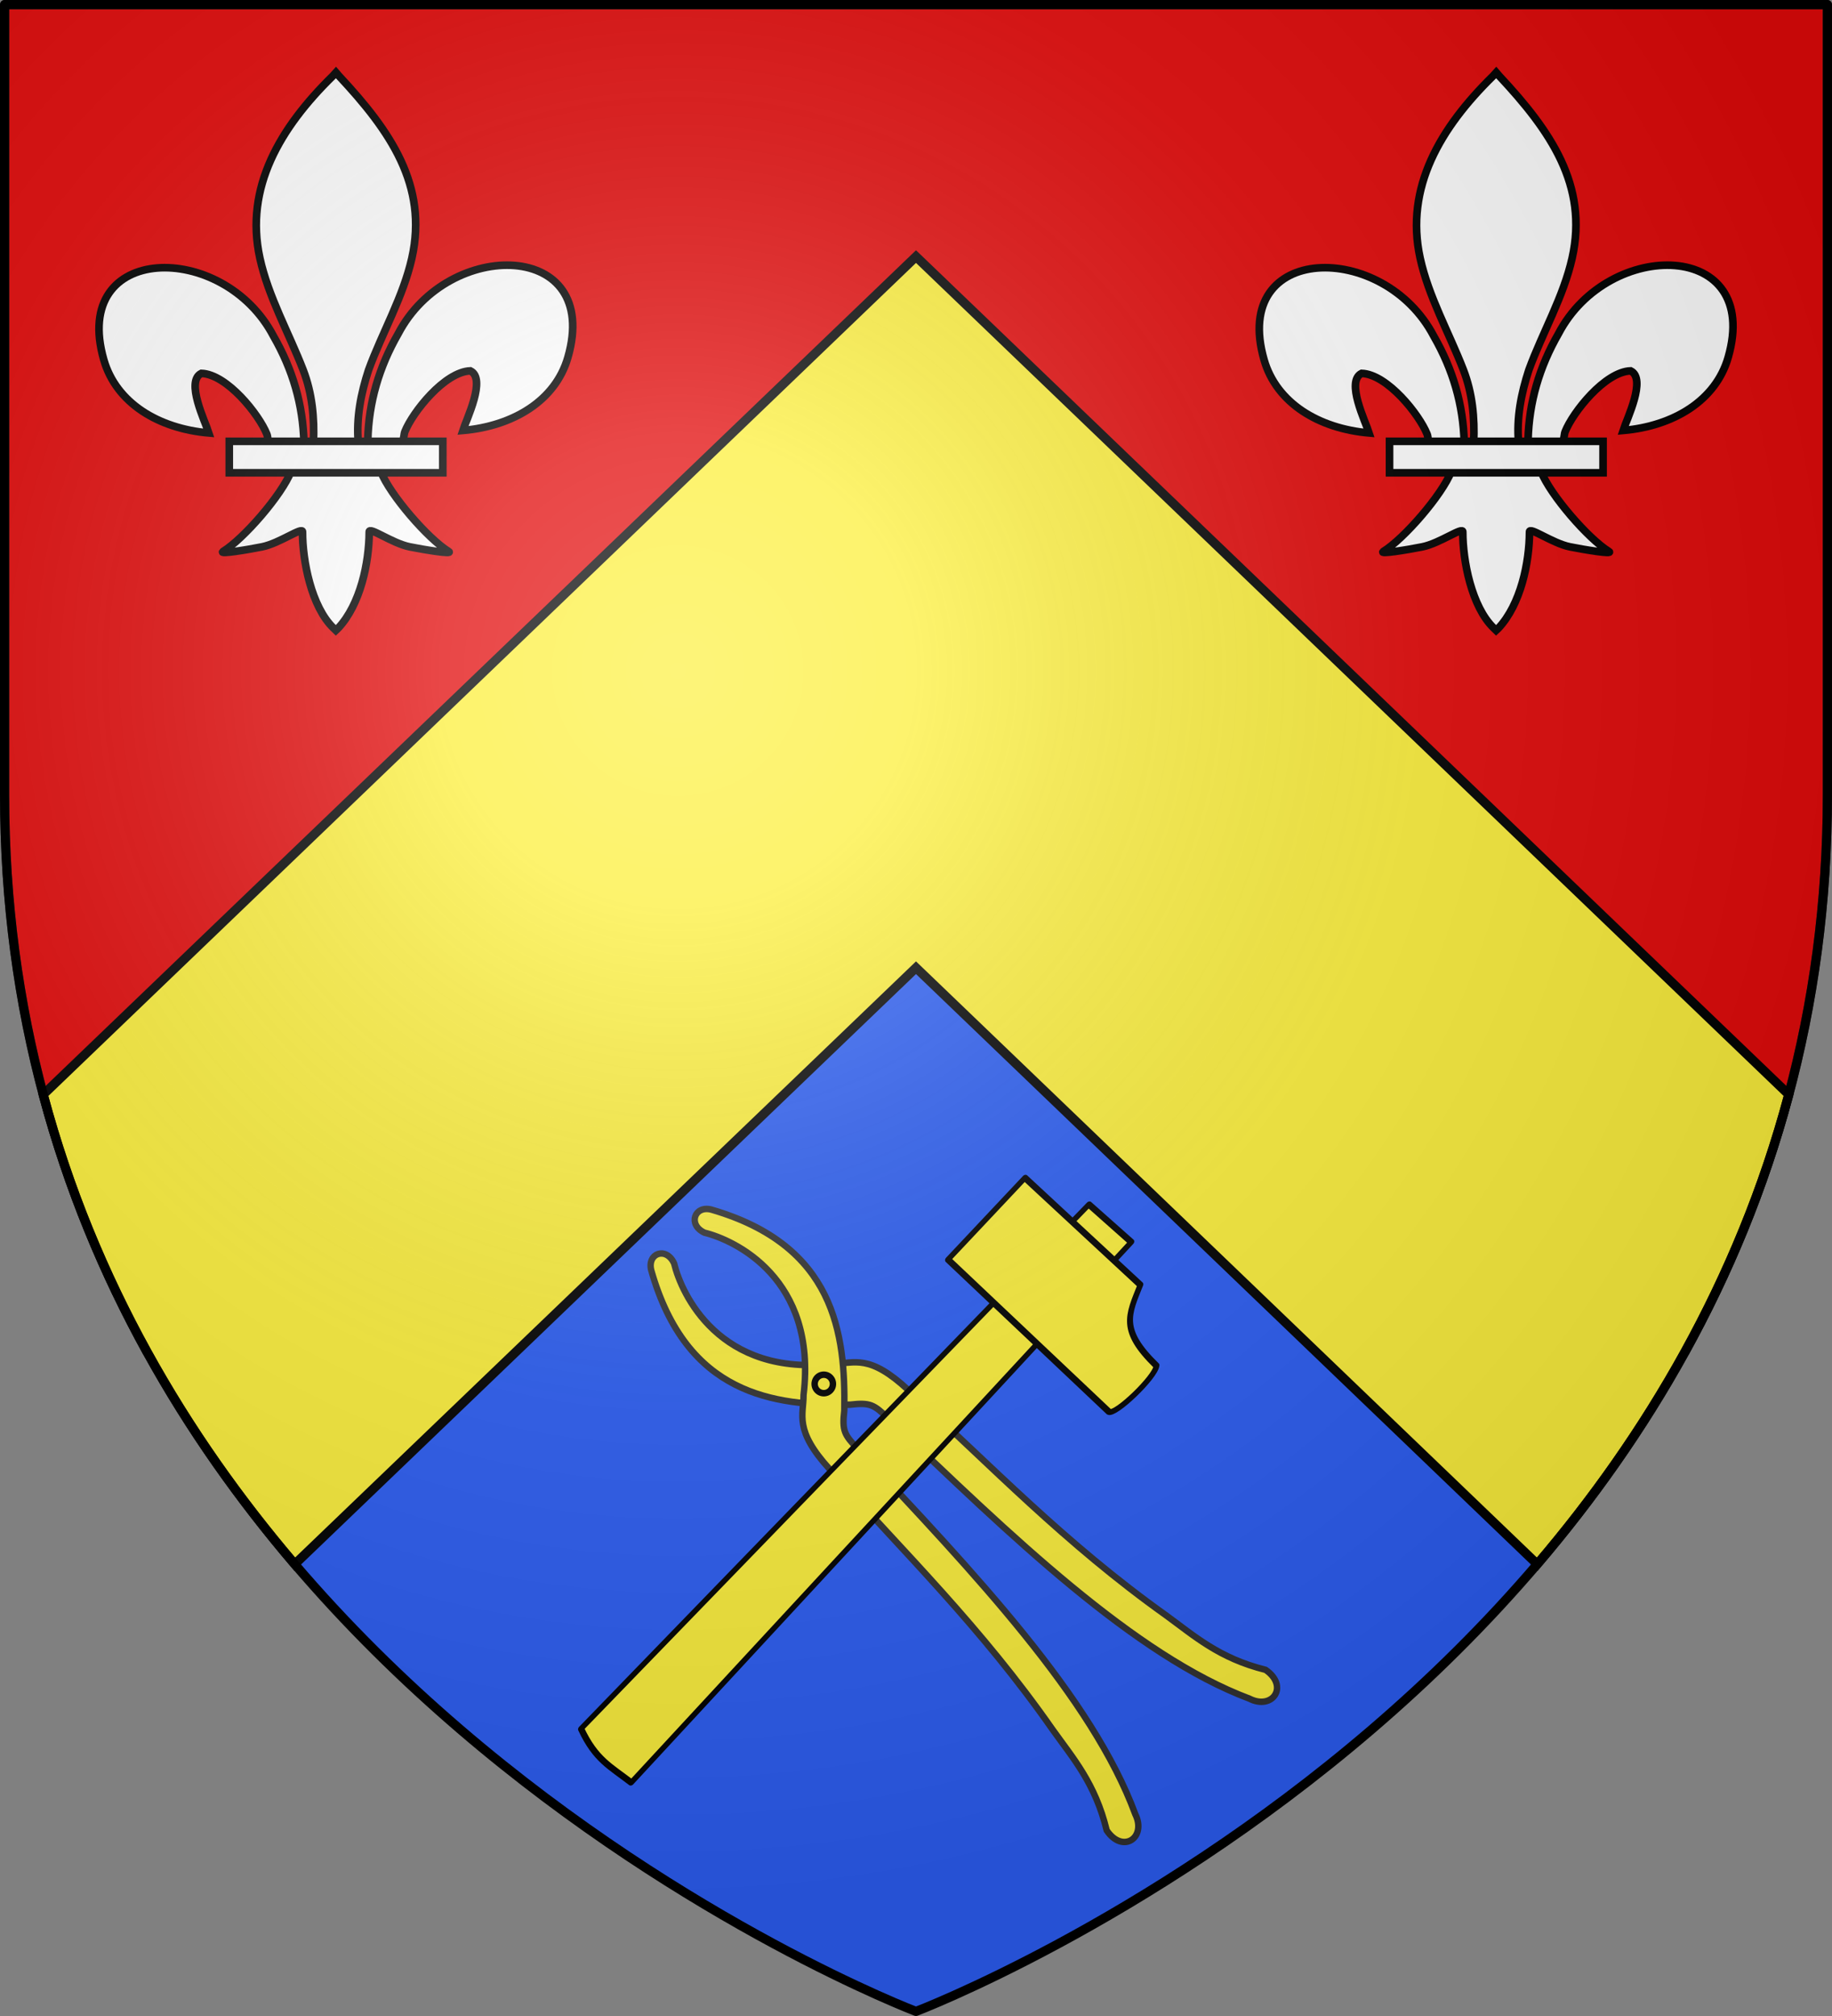 <svg xmlns="http://www.w3.org/2000/svg" xmlns:xlink="http://www.w3.org/1999/xlink" width="600" height="660" version="1.0"><rect width="100%" height="100%" fill="#808080" stroke="none"/><desc>Flag of Canton of Valais (Wallis)</desc><defs><g id="d"><path id="c" d="M0 0v1h.5z" transform="rotate(18 3.157 -.5)"/><use xlink:href="#c" width="810" height="540" transform="scale(-1 1)"/></g><g id="e"><use xlink:href="#d" width="810" height="540" transform="rotate(72)"/><use xlink:href="#d" width="810" height="540" transform="rotate(144)"/></g><g id="g"><path id="f" d="M0 0v1h.5z" transform="rotate(18 3.157 -.5)"/><use xlink:href="#f" width="810" height="540" transform="scale(-1 1)"/></g><g id="h"><use xlink:href="#g" width="810" height="540" transform="rotate(72)"/><use xlink:href="#g" width="810" height="540" transform="rotate(144)"/></g><g id="k"><path id="j" d="M0 0v1h.5z" transform="rotate(18 3.157 -.5)"/><use xlink:href="#j" width="810" height="540" transform="scale(-1 1)"/></g><g id="l"><use xlink:href="#k" width="810" height="540" transform="rotate(72)"/><use xlink:href="#k" width="810" height="540" transform="rotate(144)"/></g><g id="o"><path id="n" d="M0 0v1h.5z" transform="rotate(18 3.157 -.5)"/><use xlink:href="#n" width="810" height="540" transform="scale(-1 1)"/></g><g id="p"><use xlink:href="#o" width="810" height="540" transform="rotate(72)"/><use xlink:href="#o" width="810" height="540" transform="rotate(144)"/></g><path id="b" d="M2.922 27.673c0-5.952 2.317-9.844 5.579-11.013 1.448-.519 3.307-.273 5.018 1.447 2.119 2.129 2.736 7.993-3.483 9.121.658-.956.619-3.081-.714-3.787-.99-.524-2.113-.253-2.676.123-.824.552-1.729 2.106-1.679 4.108z"/><path id="i" d="m-267.374-6.853-4.849 23.83-4.848-23.83v-44.741h-25.213v14.546h-9.698v-14.546h-14.546v-9.697h14.546v-14.546h9.698v14.546h25.213v-25.213h-14.546v-9.698h14.546v-14.546h9.697v14.546h14.546v9.698h-14.546v25.213h25.213v-14.546h9.698v14.546h14.546v9.697h-14.546v14.546h-9.698v-14.546h-25.213v44.741z" style="fill:#fcef3c;fill-opacity:1;stroke:#000;stroke-width:3.807;stroke-miterlimit:4;stroke-dasharray:none;stroke-opacity:1;display:inline"/><path id="m" d="M2.922 27.673c0-5.952 2.317-9.844 5.579-11.013 1.448-.519 3.307-.273 5.018 1.447 2.119 2.129 2.736 7.993-3.483 9.121.658-.956.619-3.081-.714-3.787-.99-.524-2.113-.253-2.676.123-.824.552-1.729 2.106-1.679 4.108z"/><radialGradient xlink:href="#a" id="r" cx="221.445" cy="226.331" r="300" fx="221.445" fy="226.331" gradientTransform="matrix(1.353 0 0 1.349 -77.63 -85.747)" gradientUnits="userSpaceOnUse"/><linearGradient id="a"><stop offset="0" style="stop-color:white;stop-opacity:.314"/><stop offset=".19" style="stop-color:white;stop-opacity:.251"/><stop offset=".6" style="stop-color:#6b6b6b;stop-opacity:.125"/><stop offset="1" style="stop-color:black;stop-opacity:.125"/></linearGradient></defs><g style="display:inline"><path d="M300 658.5S598.5 545.145 598.5 260V1.5H1.5V260C1.5 545.145 300 658.5 300 658.5" style="fill:#2b5df2;fill-opacity:1;fill-rule:evenodd;stroke:none;stroke-width:3;stroke-linecap:round;stroke-linejoin:round;stroke-opacity:1"/><path d="M1.5 1.5V260c0 71.286 18.64 131.837 46.625 182.563L300 200.406l251.875 242.157C579.859 391.837 598.5 331.286 598.5 260V1.5z" style="opacity:1;fill:#e20909;fill-opacity:1;stroke:#313131;stroke-width:3;stroke-linecap:butt;stroke-linejoin:round;stroke-miterlimit:4;stroke-dasharray:none;stroke-opacity:1"/><path d="M300 84 14.156 358.344c16.374 61.409 47.021 112.349 82.375 153.75L300 316.812l203.469 195.282c35.354-41.401 66.001-92.341 82.375-153.75z" style="opacity:1;fill:#fcef3c;fill-opacity:1;stroke:#000;stroke-width:3;stroke-linecap:butt;stroke-linejoin:miter;stroke-miterlimit:4;stroke-dasharray:none;stroke-opacity:1"/><g style="fill:#fcef3c"><g style="fill:#fcef3c"><path d="M136.076 484.34c11.62-19.175 12.491-34.735 15.114-50.884 9.91-57.348 8.835-107.062 11.53-159.396 1.018-24.88 9.135-26.41 15.703-33.036 42.954-33.67 27.84-73.88 20.383-86.077-3-8.238 5.66-12.316 9.83-5.328 29.22 52.713 3.875 85.157-21.807 110.008-7.487 5.95-7.916 7.914-8.15 16.962-2.062 79.663-3.891 159.616-27.815 211.908-3.839 11.532-17.272 9.023-14.788-4.157" style="opacity:1;fill:#fcef3c;fill-opacity:1;fill-rule:nonzero;stroke:#313131;stroke-width:3;stroke-linecap:round;stroke-linejoin:round;marker:none;marker-start:none;marker-mid:none;marker-end:none;stroke-miterlimit:4;stroke-dasharray:none;stroke-dashoffset:0;stroke-opacity:1;visibility:visible;display:inline;overflow:visible" transform="matrix(-.494 .499 .494 .499 242.44 237.083)"/><path d="M241.398 484.34c-11.619-19.175-12.49-34.735-15.114-50.884-9.91-57.348-8.834-107.062-11.529-159.396-1.018-24.88-9.136-26.41-15.704-33.036-42.953-33.67-27.84-73.88-20.383-86.077 3-8.238-5.66-12.316-9.83-5.328-29.22 52.713-3.875 85.157 21.807 110.008 7.487 5.95 7.917 7.914 8.15 16.962 2.062 79.663 3.892 159.616 27.815 211.908 3.839 11.532 17.273 9.023 14.788-4.157" style="opacity:1;fill:#fcef3c;fill-opacity:1;fill-rule:nonzero;stroke:#313131;stroke-width:3;stroke-linecap:round;stroke-linejoin:round;marker:none;marker-start:none;marker-mid:none;marker-end:none;stroke-miterlimit:4;stroke-dasharray:none;stroke-dashoffset:0;stroke-opacity:1;visibility:visible;display:inline;overflow:visible" transform="matrix(-.494 .499 .494 .499 242.44 237.083)"/></g><path d="M191.786 244.862a4.286 4.286 0 1 1-8.572 0 4.286 4.286 0 1 1 8.572 0" style="opacity:1;fill:#fcef3c;fill-opacity:1;fill-rule:nonzero;stroke:#000;stroke-width:3;stroke-linecap:round;stroke-linejoin:round;stroke-miterlimit:4;stroke-dasharray:none;stroke-opacity:1" transform="matrix(-.494 .499 .494 .499 241.464 237.332)"/></g><path d="m58.571 447.362 226.232-246.131 24.126 20.417L87.758 476.225c-11.73-8.877-19.74-12.704-29.187-28.863" style="opacity:1;fill:#fcef3c;fill-opacity:1;fill-rule:nonzero;stroke:#000;stroke-width:3;stroke-linecap:round;stroke-linejoin:round;marker:none;marker-start:none;marker-mid:none;marker-end:none;stroke-miterlimit:4;stroke-dasharray:none;stroke-dashoffset:0;stroke-opacity:1;visibility:visible;display:inline;overflow:visible" transform="matrix(.645 -.045 -.083 .656 189.651 275.12)"/><path d="M216.173 224.037 250.3 185.57l66.041 57.96c-4.187 14.712-7.662 21.993 13.494 41.303.24 5.591-17.957 23.623-21.368 21.49z" style="opacity:1;fill:#fcef3c;fill-opacity:1;fill-rule:nonzero;stroke:#000;stroke-width:3;stroke-linecap:round;stroke-linejoin:round;marker:none;marker-start:none;marker-mid:none;marker-end:none;stroke-miterlimit:4;stroke-dasharray:none;stroke-dashoffset:0;stroke-opacity:1;visibility:visible;display:inline;overflow:visible" transform="matrix(.645 -.045 -.083 .656 189.651 275.12)"/><g id="q"><path d="M827.887 144.064c.314-12.392 3.686-23.908 9.964-34.822 16.437-31.437 66.642-30.687 55.575 7.762-4.078 14.168-17.932 22.495-34.39 23.923 1.188-3.733 7.722-16.93 2.448-19.512-8.435.29-18.908 13.54-21.427 19.86-.363.907-.262 1.956-.668 2.848" style="fill:#fff;fill-opacity:1;fill-rule:evenodd;stroke:#000;stroke-width:2.5;stroke-linecap:butt;stroke-linejoin:miter;stroke-miterlimit:4;stroke-dasharray:none;stroke-opacity:1;display:inline" transform="translate(-327.433)"/><path d="M806.979 144.883c-.314-12.391-3.685-23.908-9.964-34.822-16.437-31.437-66.642-30.686-55.575 7.762 4.078 14.168 17.932 22.495 34.39 23.923-1.188-3.733-7.722-16.93-2.447-19.512 8.434.29 18.907 13.541 21.426 19.86.364.907.262 1.956.668 2.848" style="fill:#fff;fill-opacity:1;fill-rule:evenodd;stroke:#000;stroke-width:2.5;stroke-linecap:butt;stroke-linejoin:miter;stroke-miterlimit:4;stroke-dasharray:none;stroke-opacity:1" transform="translate(-327.433)"/><path d="M816.461 24.832c-17.317 16.97-28.944 36.593-23.931 59.607 2.765 12.696 9.469 24.456 14.196 36.687 2.957 7.674 3.712 15.69 3.362 23.756h14.692c-.703-8.125.838-16 3.362-23.756 4.504-12.308 11.358-23.981 14.197-36.687 5.308-23.756-7.152-41.672-23.856-59.532l-1.021-1.183z" style="fill:#fff;fill-opacity:1;fill-rule:nonzero;stroke:#000;stroke-width:2.5;stroke-linecap:butt;stroke-linejoin:miter;stroke-miterlimit:4;stroke-dasharray:none;stroke-opacity:1" transform="translate(-327.433)"/><path d="M802.76 154.289c-3.072 7.826-15.596 22.158-22.248 26.243-1.725 1.06 8.247-.61 12.712-1.5 5.856-1.167 13.468-6.84 13.29-4.837-.017 9.167 2.818 24.465 10.209 31.494l.7.677.723-.677c7.387-7.835 10.172-21.609 10.21-31.494-.18-2.002 7.432 3.67 13.289 4.837 4.464.89 14.437 2.56 12.711 1.5-6.652-4.085-19.169-18.417-22.24-26.243z" style="fill:#fff;fill-opacity:1;fill-rule:evenodd;stroke:#000;stroke-width:2.5;stroke-linecap:butt;stroke-linejoin:miter;stroke-miterlimit:4;stroke-dasharray:none;stroke-opacity:1" transform="translate(-327.433)"/><path d="M782.521 144.484h69.935v10.301h-69.935z" style="fill:#fff;fill-opacity:1;stroke:#000;stroke-width:2.5;stroke-miterlimit:4;stroke-dasharray:none;stroke-opacity:1" transform="translate(-327.433)"/></g><use xlink:href="#q" width="600" height="660" transform="translate(-380)"/></g><path d="M300 658.5S598.5 545.452 598.5 260V1.5H1.5V260C1.5 545.452 300 658.5 300 658.5" style="opacity:1;fill:url(#r);fill-opacity:1;fill-rule:evenodd;stroke:none;stroke-width:1px;stroke-linecap:butt;stroke-linejoin:miter;stroke-opacity:1"/><path d="M300 658.5S598.5 545.145 598.5 260V1.5H1.5V260C1.5 545.145 300 658.5 300 658.5" style="fill:none;fill-opacity:1;fill-rule:evenodd;stroke:#000;stroke-width:3;stroke-linecap:round;stroke-linejoin:round;stroke-opacity:1;display:inline"/></svg>